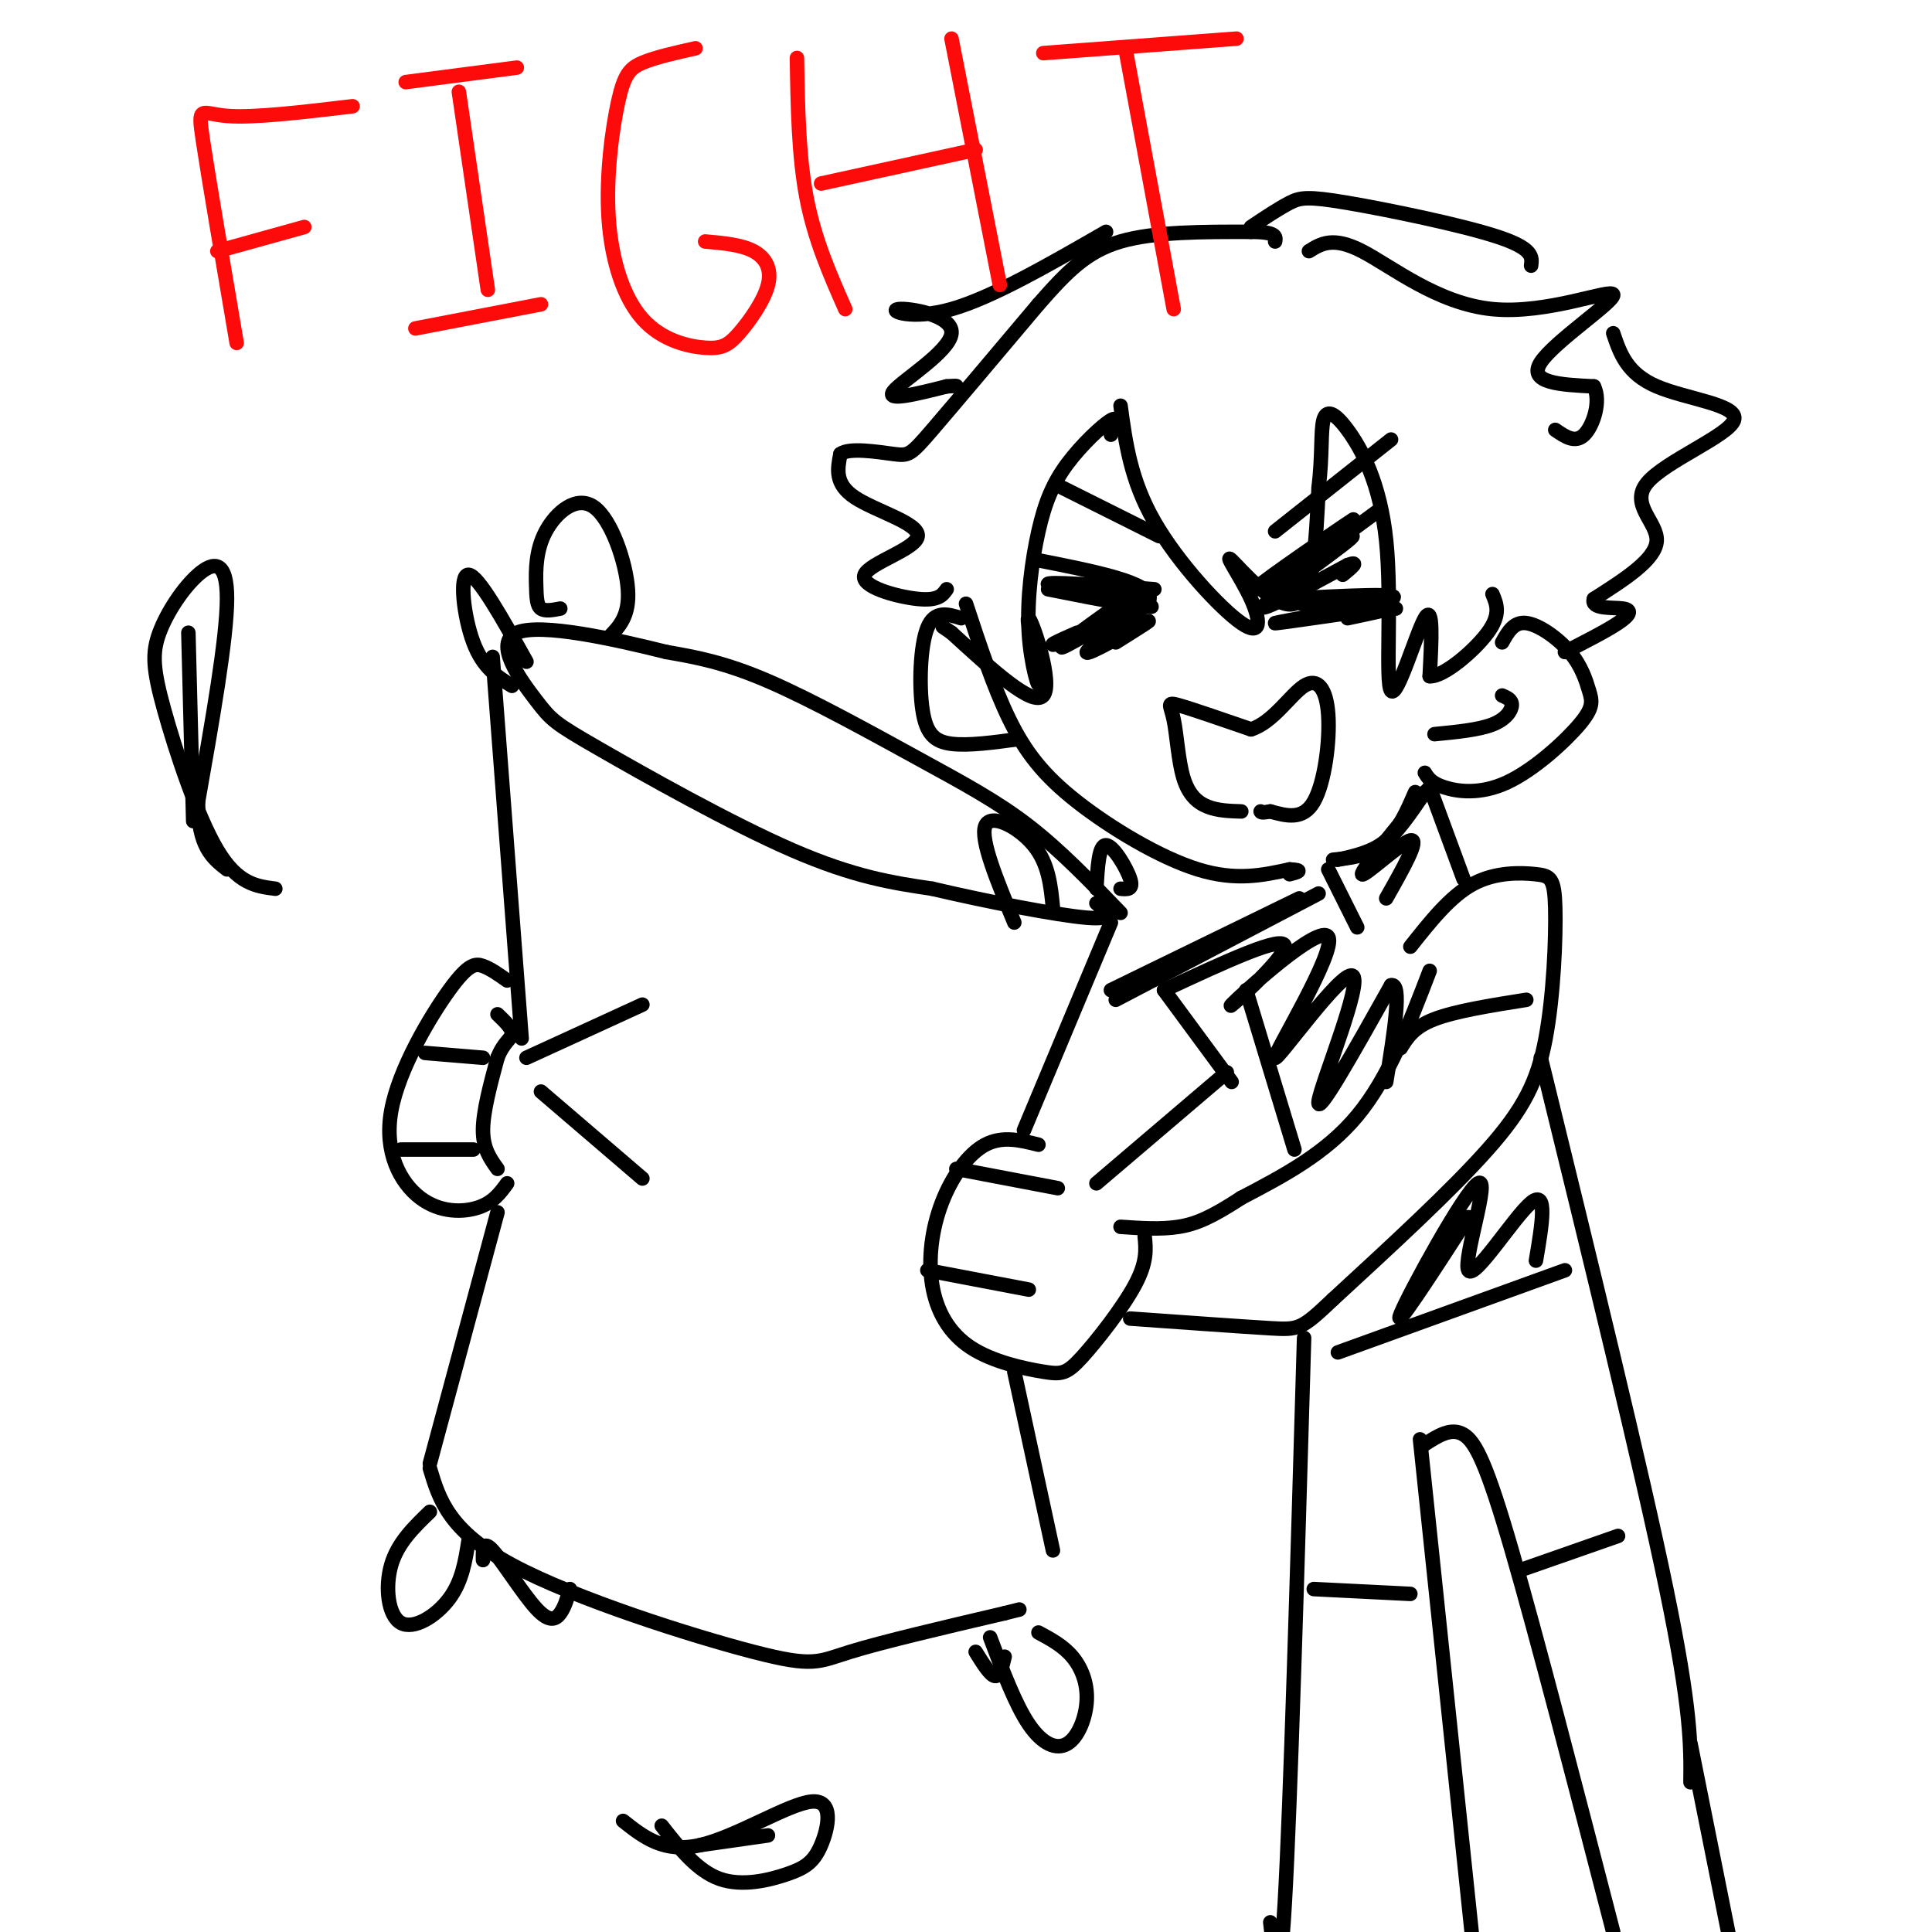 <svg viewBox='0 0 400 400' version='1.1' xmlns='http://www.w3.org/2000/svg' xmlns:xlink='http://www.w3.org/1999/xlink'><g fill='none' stroke='rgb(0,0,0)' stroke-width='3' stroke-linecap='round' stroke-linejoin='round'><path d='M200,125c2.851,8.637 5.702,17.274 9,24c3.298,6.726 7.042,11.542 14,17c6.958,5.458 17.131,11.560 25,14c7.869,2.440 13.435,1.220 19,0'/><path d='M267,180c3.167,0.167 1.583,0.583 0,1'/><path d='M257,168c-2.437,-0.075 -4.874,-0.150 -7,-1c-2.126,-0.850 -3.941,-2.475 -5,-6c-1.059,-3.525 -1.362,-8.949 -2,-12c-0.638,-3.051 -1.611,-3.729 1,-3c2.611,0.729 8.805,2.864 15,5'/><path d='M259,151c4.490,-1.348 8.214,-7.217 11,-9c2.786,-1.783 4.635,0.520 5,6c0.365,5.480 -0.753,14.137 -3,18c-2.247,3.863 -5.624,2.931 -9,2'/><path d='M263,168c-1.833,0.333 -1.917,0.167 -2,0'/><path d='M215,116c11.778,2.333 23.556,4.667 23,8c-0.556,3.333 -13.444,7.667 -18,9c-4.556,1.333 -0.778,-0.333 3,-2'/><path d='M285,106c-9.333,6.833 -18.667,13.667 -18,17c0.667,3.333 11.333,3.167 22,3'/><path d='M232,84c1.039,7.708 2.078,15.416 7,24c4.922,8.584 13.728,18.043 18,21c4.272,2.957 4.011,-0.589 2,-5c-2.011,-4.411 -5.772,-9.688 -4,-8c1.772,1.688 9.078,10.339 13,9c3.922,-1.339 4.461,-12.670 5,-24'/><path d='M273,101c0.830,-6.786 0.405,-11.751 1,-14c0.595,-2.249 2.209,-1.782 5,2c2.791,3.782 6.758,10.880 8,23c1.242,12.120 -0.243,29.263 1,31c1.243,1.737 5.212,-11.932 7,-15c1.788,-3.068 1.394,4.466 1,12'/><path d='M296,140c2.778,0.222 9.222,-5.222 12,-9c2.778,-3.778 1.889,-5.889 1,-8'/><path d='M230,90c0.860,-2.001 1.720,-4.002 0,-3c-1.720,1.002 -6.020,5.006 -9,9c-2.980,3.994 -4.640,7.977 -6,14c-1.360,6.023 -2.420,14.086 -2,21c0.420,6.914 2.319,12.678 2,10c-0.319,-2.678 -2.855,-13.798 -2,-13c0.855,0.798 5.101,13.514 3,16c-2.101,2.486 -10.551,-5.257 -19,-13'/><path d='M197,131c-3.167,-2.167 -1.583,-1.083 0,0'/><path d='M199,128c-2.750,-0.863 -5.500,-1.726 -7,2c-1.500,3.726 -1.750,12.042 -1,17c0.750,4.958 2.500,6.560 6,7c3.500,0.440 8.750,-0.280 14,-1'/><path d='M311,133c1.206,-2.159 2.412,-4.318 5,-4c2.588,0.318 6.558,3.113 9,6c2.442,2.887 3.356,5.865 4,8c0.644,2.135 1.018,3.428 -2,7c-3.018,3.572 -9.428,9.423 -15,12c-5.572,2.577 -10.306,1.879 -13,1c-2.694,-0.879 -3.347,-1.940 -4,-3'/><path d='M220,101c0.000,0.000 20.000,10.000 20,10'/><path d='M264,110c0.000,0.000 24.000,-19.000 24,-19'/><path d='M196,122c-0.858,1.219 -1.716,2.437 -6,2c-4.284,-0.437 -11.994,-2.530 -11,-5c0.994,-2.470 10.691,-5.319 11,-8c0.309,-2.681 -8.769,-5.195 -13,-8c-4.231,-2.805 -3.616,-5.903 -3,-9'/><path d='M174,94c1.810,-1.405 7.833,-0.417 11,0c3.167,0.417 3.476,0.262 8,-5c4.524,-5.262 13.262,-15.631 22,-26'/><path d='M215,63c6.000,-6.844 10.000,-10.956 17,-13c7.000,-2.044 17.000,-2.022 27,-2'/><path d='M259,48c5.333,0.000 5.167,1.000 5,2'/><path d='M229,48c-11.833,6.817 -23.665,13.633 -32,16c-8.335,2.367 -13.172,0.284 -11,0c2.172,-0.284 11.354,1.231 11,5c-0.354,3.769 -10.244,9.791 -12,12c-1.756,2.209 4.622,0.604 11,-1'/><path d='M196,80c2.167,-0.167 2.083,-0.083 2,0'/><path d='M271,52c2.486,-1.553 4.973,-3.107 11,0c6.027,3.107 15.595,10.874 27,12c11.405,1.126 24.648,-4.389 25,-3c0.352,1.389 -12.185,9.683 -15,14c-2.815,4.317 4.093,4.659 11,5'/><path d='M330,80c1.533,3.044 -0.133,8.156 -2,10c-1.867,1.844 -3.933,0.422 -6,-1'/><path d='M259,47c2.905,-1.940 5.810,-3.881 8,-5c2.190,-1.119 3.667,-1.417 12,0c8.333,1.417 23.524,4.548 31,7c7.476,2.452 7.238,4.226 7,6'/><path d='M334,69c1.410,4.174 2.820,8.348 9,11c6.180,2.652 17.131,3.783 16,7c-1.131,3.217 -14.343,8.520 -18,13c-3.657,4.480 2.241,8.137 2,12c-0.241,3.863 -6.620,7.931 -13,12'/><path d='M330,124c-0.726,2.202 3.958,1.708 6,2c2.042,0.292 1.440,1.369 -1,3c-2.440,1.631 -6.720,3.815 -11,6'/><path d='M217,122c5.726,1.143 11.452,2.286 16,3c4.548,0.714 7.917,1.000 3,0c-4.917,-1.000 -18.119,-3.286 -19,-4c-0.881,-0.714 10.560,0.143 22,1'/><path d='M236,122c-8.869,6.305 -17.738,12.609 -16,12c1.738,-0.609 14.085,-8.132 15,-8c0.915,0.132 -9.600,7.920 -10,9c-0.400,1.080 9.314,-4.549 12,-6c2.686,-1.451 -1.657,1.274 -6,4'/><path d='M274,112c4.506,-3.198 9.011,-6.396 4,-3c-5.011,3.396 -19.539,13.384 -18,13c1.539,-0.384 19.145,-11.142 20,-11c0.855,0.142 -15.041,11.183 -18,14c-2.959,2.817 7.021,-2.592 17,-8'/><path d='M279,117c2.667,-1.000 0.833,0.500 -1,2'/><path d='M266,124c12.708,-0.667 25.417,-1.333 22,0c-3.417,1.333 -22.958,4.667 -24,5c-1.042,0.333 16.417,-2.333 22,-3c5.583,-0.667 -0.708,0.667 -7,2'/><path d='M297,152c4.578,-0.444 9.156,-0.889 12,-2c2.844,-1.111 3.956,-2.889 4,-4c0.044,-1.111 -0.978,-1.556 -2,-2'/><path d='M293,164c-1.667,3.833 -3.333,7.667 -6,10c-2.667,2.333 -6.333,3.167 -10,4'/><path d='M295,164c-2.917,4.333 -5.833,8.667 -9,11c-3.167,2.333 -6.583,2.667 -10,3'/><path d='M275,180c0.000,0.000 6.000,12.000 6,12'/><path d='M296,163c0.000,0.000 7.000,19.000 7,19'/><path d='M296,163c-7.133,8.644 -14.267,17.289 -14,18c0.267,0.711 7.933,-6.511 10,-7c2.067,-0.489 -1.467,5.756 -5,12'/><path d='M215,237c-3.726,-0.938 -7.452,-1.876 -11,0c-3.548,1.876 -6.918,6.567 -9,12c-2.082,5.433 -2.876,11.607 -2,17c0.876,5.393 3.423,10.003 8,13c4.577,2.997 11.186,4.381 15,5c3.814,0.619 4.835,0.474 8,-3c3.165,-3.474 8.476,-10.278 11,-15c2.524,-4.722 2.262,-7.361 2,-10'/><path d='M198,242c0.000,0.000 21.000,4.000 21,4'/><path d='M192,263c0.000,0.000 21.000,4.000 21,4'/><path d='M212,234c0.000,0.000 18.000,-43.000 18,-43'/><path d='M232,189c-6.226,-6.464 -12.452,-12.929 -19,-18c-6.548,-5.071 -13.417,-8.750 -23,-14c-9.583,-5.250 -21.881,-12.071 -31,-16c-9.119,-3.929 -15.060,-4.964 -21,-6'/><path d='M138,135c-10.448,-2.604 -26.068,-6.115 -31,-4c-4.932,2.115 0.822,9.856 4,14c3.178,4.144 3.779,4.693 13,10c9.221,5.307 27.063,15.374 40,21c12.937,5.626 20.968,6.813 29,8'/><path d='M193,184c11.533,2.711 25.867,5.489 32,6c6.133,0.511 4.067,-1.244 2,-3'/><path d='M102,136c0.000,0.000 6.000,79.000 6,79'/><path d='M109,219c0.000,0.000 24.000,-11.000 24,-11'/><path d='M112,226c0.000,0.000 21.000,18.000 21,18'/><path d='M105,203c-1.710,-1.215 -3.421,-2.431 -5,-3c-1.579,-0.569 -3.028,-0.492 -7,5c-3.972,5.492 -10.467,16.400 -12,25c-1.533,8.600 1.895,14.892 6,18c4.105,3.108 8.887,3.031 12,2c3.113,-1.031 4.556,-3.015 6,-5'/><path d='M88,218c0.000,0.000 12.000,1.000 12,1'/><path d='M83,238c0.000,0.000 15.000,0.000 15,0'/><path d='M103,251c0.000,0.000 -14.000,52.000 -14,52'/><path d='M89,304c1.935,6.464 3.869,12.929 17,20c13.131,7.071 37.458,14.750 50,18c12.542,3.250 13.298,2.071 20,0c6.702,-2.071 19.351,-5.036 32,-8'/><path d='M208,334c5.333,-1.333 2.667,-0.667 0,0'/><path d='M210,284c0.000,0.000 8.000,37.000 8,37'/><path d='M89,313c-3.333,3.214 -6.667,6.429 -8,11c-1.333,4.571 -0.667,10.500 2,12c2.667,1.500 7.333,-1.429 10,-5c2.667,-3.571 3.333,-7.786 4,-12'/><path d='M205,339c2.609,6.946 5.219,13.892 8,18c2.781,4.108 5.735,5.380 8,4c2.265,-1.380 3.841,-5.410 4,-9c0.159,-3.590 -1.097,-6.740 -3,-9c-1.903,-2.260 -4.451,-3.630 -7,-5'/><path d='M106,142c-3.000,-1.844 -6.000,-3.689 -8,-9c-2.000,-5.311 -3.000,-14.089 -1,-14c2.000,0.089 7.000,9.044 12,18'/><path d='M116,126c-1.581,0.305 -3.162,0.610 -4,0c-0.838,-0.610 -0.932,-2.136 -1,-5c-0.068,-2.864 -0.111,-7.067 2,-11c2.111,-3.933 6.376,-7.597 10,-5c3.624,2.597 6.607,11.456 7,17c0.393,5.544 -1.803,7.772 -4,10'/><path d='M210,191c-3.556,-8.600 -7.111,-17.200 -6,-20c1.111,-2.800 6.889,0.200 10,4c3.111,3.800 3.556,8.400 4,13'/><path d='M227,184c0.244,-4.533 0.489,-9.067 2,-9c1.511,0.067 4.289,4.733 5,7c0.711,2.267 -0.644,2.133 -2,2'/><path d='M100,323c-0.036,-2.143 -0.071,-4.286 2,-2c2.071,2.286 6.250,9.000 9,12c2.750,3.000 4.071,2.286 5,1c0.929,-1.286 1.464,-3.143 2,-5'/><path d='M202,342c1.500,2.417 3.000,4.833 4,5c1.000,0.167 1.500,-1.917 2,-4'/><path d='M292,196c4.148,-5.239 8.296,-10.478 13,-13c4.704,-2.522 9.965,-2.328 13,-2c3.035,0.328 3.844,0.789 4,7c0.156,6.211 -0.343,18.172 -2,27c-1.657,8.828 -4.474,14.522 -12,23c-7.526,8.478 -19.763,19.739 -32,31'/><path d='M276,269c-6.578,6.244 -7.022,6.356 -13,6c-5.978,-0.356 -17.489,-1.178 -29,-2'/><path d='M296,201c-4.250,11.083 -8.500,22.167 -15,30c-6.500,7.833 -15.250,12.417 -24,17'/><path d='M257,248c-6.089,3.978 -9.311,5.422 -13,6c-3.689,0.578 -7.844,0.289 -12,0'/><path d='M258,205c0.000,0.000 10.000,33.000 10,33'/><path d='M290,217c1.333,-2.167 2.667,-4.333 7,-6c4.333,-1.667 11.667,-2.833 19,-4'/><path d='M273,185c0.000,0.000 -42.000,22.000 -42,22'/><path d='M254,222c0.000,0.000 -27.000,23.000 -27,23'/><path d='M269,186c0.000,0.000 -39.000,19.000 -39,19'/><path d='M241,205c0.000,0.000 14.000,19.000 14,19'/><path d='M241,205c12.549,-5.846 25.098,-11.691 25,-9c-0.098,2.691 -12.842,13.919 -11,12c1.842,-1.919 18.270,-16.984 20,-14c1.730,2.984 -11.237,24.016 -11,25c0.237,0.984 13.679,-18.081 16,-17c2.321,1.081 -6.480,22.309 -7,26c-0.520,3.691 7.240,-10.154 15,-24'/><path d='M288,204c2.333,-0.667 0.667,9.667 -1,20'/><path d='M319,219c10.417,42.500 20.833,85.000 26,110c5.167,25.000 5.083,32.500 5,40'/><path d='M270,277c-1.417,48.417 -2.833,96.833 -4,117c-1.167,20.167 -2.083,12.083 -3,4'/><path d='M294,298c0.000,0.000 11.000,105.000 11,105'/><path d='M295,299c2.733,-1.756 5.467,-3.511 8,-2c2.533,1.511 4.867,6.289 10,24c5.133,17.711 13.067,48.356 21,79'/><path d='M350,361c0.000,0.000 9.000,45.000 9,45'/><path d='M277,280c0.000,0.000 47.000,-17.000 47,-17'/><path d='M304,252c-7.892,12.187 -15.783,24.373 -14,20c1.783,-4.373 13.241,-25.306 16,-27c2.759,-1.694 -3.180,15.852 -2,18c1.180,2.148 9.480,-11.100 13,-14c3.520,-2.900 2.260,4.550 1,12'/><path d='M272,329c0.000,0.000 20.000,1.000 20,1'/><path d='M315,325c0.000,0.000 20.000,-7.000 20,-7'/></g>
<g fill='none' stroke='rgb(253,10,10)' stroke-width='3' stroke-linecap='round' stroke-linejoin='round'><path d='M73,22c-10.267,1.222 -20.533,2.444 -26,2c-5.467,-0.444 -6.133,-2.556 -5,5c1.133,7.556 4.067,24.778 7,42'/><path d='M45,52c0.000,0.000 18.000,-5.000 18,-5'/><path d='M84,17c0.000,0.000 23.000,-3.000 23,-3'/><path d='M95,19c0.000,0.000 6.000,41.000 6,41'/><path d='M86,68c0.000,0.000 26.000,-5.000 26,-5'/><path d='M144,10c-4.175,0.933 -8.351,1.866 -11,3c-2.649,1.134 -3.773,2.469 -5,8c-1.227,5.531 -2.558,15.259 -2,24c0.558,8.741 3.004,16.497 7,21c3.996,4.503 9.543,5.754 13,6c3.457,0.246 4.823,-0.511 7,-3c2.177,-2.489 5.163,-6.709 6,-10c0.837,-3.291 -0.475,-5.655 -3,-7c-2.525,-1.345 -6.262,-1.673 -10,-2'/><path d='M165,12c0.167,10.167 0.333,20.333 2,29c1.667,8.667 4.833,15.833 8,23'/><path d='M170,38c0.000,0.000 32.000,-7.000 32,-7'/><path d='M197,8c0.000,0.000 10.000,51.000 10,51'/><path d='M216,11c0.000,0.000 40.000,-3.000 40,-3'/><path d='M233,10c0.000,0.000 10.000,54.000 10,54'/></g>
<g fill='none' stroke='rgb(0,0,0)' stroke-width='3' stroke-linecap='round' stroke-linejoin='round'><path d='M57,184c-3.906,-0.492 -7.812,-0.985 -12,-8c-4.188,-7.015 -8.658,-20.554 -11,-29c-2.342,-8.446 -2.556,-11.800 -1,-16c1.556,-4.200 4.880,-9.246 8,-12c3.120,-2.754 6.034,-3.215 6,5c-0.034,8.215 -3.017,25.108 -6,42'/><path d='M41,166c0.000,9.333 3.000,11.667 6,14'/><path d='M137,378c3.673,4.675 7.345,9.350 12,11c4.655,1.650 10.291,0.276 14,-1c3.709,-1.276 5.489,-2.456 7,-6c1.511,-3.544 2.753,-9.454 -2,-9c-4.753,0.454 -15.501,7.273 -23,9c-7.499,1.727 -11.750,-1.636 -16,-5'/><path d='M39,131c0.000,0.000 1.000,39.000 1,39'/><path d='M145,382c0.000,0.000 14.000,-2.000 14,-2'/><path d='M103,242c-1.500,-2.083 -3.000,-4.167 -3,-8c0.000,-3.833 1.500,-9.417 3,-15'/><path d='M103,219c1.267,-3.267 2.933,-3.933 3,-5c0.067,-1.067 -1.467,-2.533 -3,-4'/></g>
</svg>